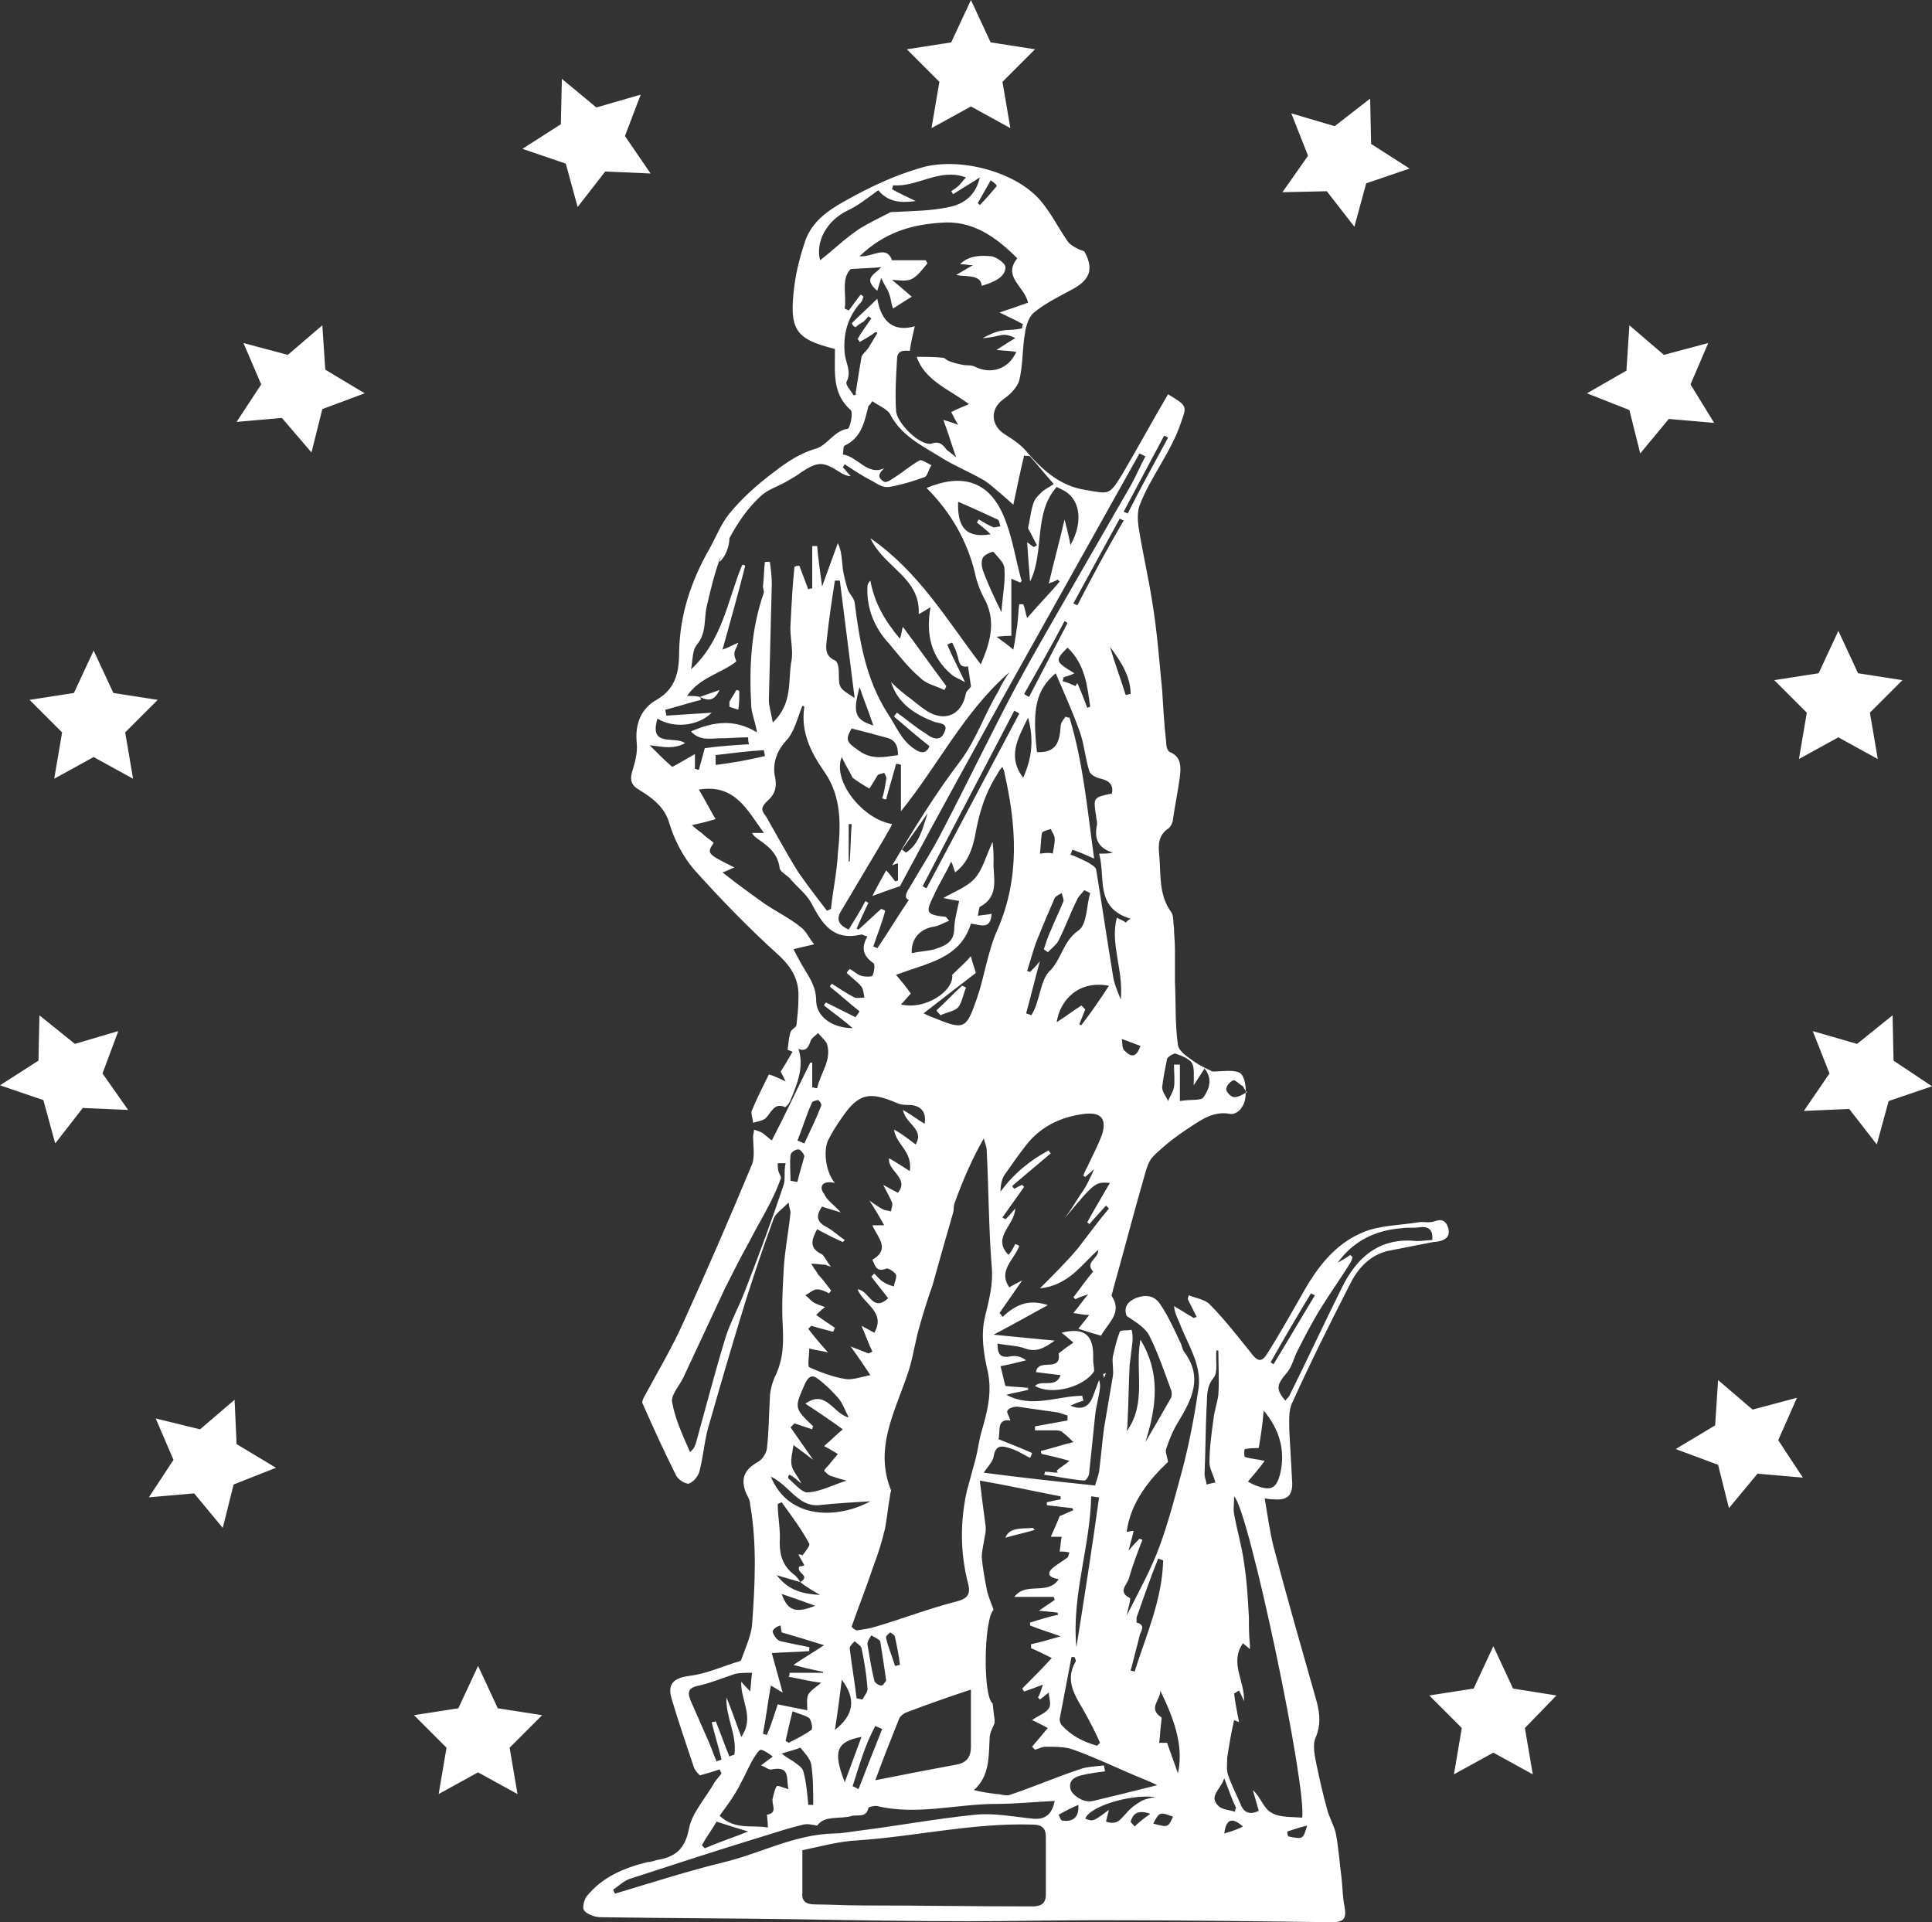 <?xml version="1.0" encoding="utf-8"?>
<!-- Generator: Adobe Illustrator 24.0.2, SVG Export Plug-In . SVG Version: 6.00 Build 0)  -->
<svg version="1.1" id="Layer_1" xmlns="http://www.w3.org/2000/svg" xmlns:xlink="http://www.w3.org/1999/xlink" x="0px" y="0px"
	 viewBox="0 0 196 195" style="enable-background:new 0 0 196 195;" xml:space="preserve">
<rect x="0" y="0" width="196" height="195" fill="#333333" stroke="none"/>
<style type="text/css">
	.st0{fill:#FFFFFF;}
</style>
<path class="st0" d="M50.5,173.3l-2-4.3l-2,4.3L42,174l3.3,3.3l-0.8,4.7l4-2.2l4,2.2l-0.8-4.7L55,174L50.5,173.3z M32.7,33l-3.5,3
	l-4.5-1.2l1.8,4.2L24,42.8l4.6-0.4l3,3.5l1.1-4.4l4.3-1.6l-4-2.4L32.7,33z M66,17.6l-2.6-3.8L65,9.6l-4.5,1.3L57,8l-0.1,4.6L53,15.1
	l4.4,1.5l1.2,4.4l2.8-3.6L66,17.6z M23.8,142l-3.5,3l-4.5-1.1l1.8,4.2l-2.5,3.8l4.6-0.4l2.9,3.5l1.1-4.4l4.3-1.7l-4-2.4L23.8,142z
	 M111.9,139.4c0,0.1,0.1,0.2,0.1,0.4c0.1-0.2,0.1-0.3,0.2-0.5L111.9,139.4z M12,104.6l-4.4,1.3L4,103l-0.1,4.6L0,110.1l4.4,1.5
	l1.2,4.4l2.8-3.6l4.6,0.2l-2.6-3.7L12,104.6z M182.5,77l4-2.2l4,2.2l-0.8-4.7L193,69l-4.5-0.7l-2-4.3l-2,4.3L180,69l3.3,3.3
	L182.5,77z M16,71l-4.5-0.7l-2-4.3l-2,4.3L3,71l3.3,3.3L5.5,79l4-2.2l4,2.2l-0.8-4.7L16,71z M134.6,19.4l2.8,3.6l1.2-4.4l4.4-1.5
	l-3.9-2.5L139,10l-3.6,2.8l-4.4-1.3l1.7,4.3l-2.6,3.7L134.6,19.4z M94.5,13l4-2.2l4,2.2l-0.8-4.7L105,5l-4.5-0.7l-2-4.3l-2,4.3L92,5
	l3.3,3.3L94.5,13z M192.1,107.6L192,103l-3.6,2.9l-4.5-1.3l1.7,4.3l-2.6,3.8l4.6-0.2l2.8,3.6l1.2-4.4l4.4-1.5L192.1,107.6z M75,70.1
	c-0.1-0.1-0.2-0.1-0.3-0.1c-0.2,0.4-0.5,0.8-0.7,1.2c0,0.2,0,0.3,0,0.5c0.3,0.1,0.6,0.2,0.9,0.3C75,71.4,75,70.8,75,70.1z M99.6,29
	c1.3-0.4,2.4-0.9,2.4-1.9c0-0.4-0.9-1-1.4-1.1c-1.1-0.1-2.3-0.1-3.2,0.8c0.5,0,0.8,0.1,1.3,0.1c-0.7,0.4-1.2,0.7-1.7,1
	C98,28.1,99.5,27.8,99.6,29z M93.4,68.8c0.6,0.6,1.6,0.8,2.4,1.2c0.1-0.1,0.1-0.2,0.2-0.4c-1.5-2-2.9-4-4.4-6
	c-0.1,0.2-0.1,0.6-0.3,1.2c-1.6-1.9-2.6-3.7-3-5.9c-0.2,0.2-0.3,0.4-0.3,0.6c-0.1,2.2,0.7,4.2,2.2,5.8
	C91.2,66.5,92.2,67.8,93.4,68.8z M73,70c-0.9,0.3-1.4,0.5-2,0.7C72,71.2,72.5,71,73,70z M95,102.5c0.1,0.2,0.3,0.3,0.4,0.5
	c0.6-0.3,1.4-0.4,1.8-0.8c0.4-0.5,0.5-1.3,0.8-2c-0.1-0.1-0.2-0.1-0.4-0.2C96.7,100.8,95.9,101.7,95,102.5z M146.9,124.5
	c-0.2-0.6-0.6-0.9-1.4-0.6c-0.5,0.2-1.1,0-1.6,0.1c-1.9,0.3-3.9,0.3-5.6,1c-2.9,1.2-4.7,3.6-6.2,6.3c-1.1,1.9-2.2,3.9-3.4,5.8
	c-0.7,1.2-1.1,1.1-1.9,0c-1.3-1.6-2.6-3.3-4.1-4.8c-0.5-0.5-1.4-0.6-2.1-0.9c0,0.1-0.1,0.2-0.1,0.4c0.3,0.6,0.6,1.2,0.9,1.8
	c-0.1,0-0.2,0.1-0.3,0.1c-0.7-0.4-1.3-0.8-2-1.2c0.1,0.8,0.4,1.3,0.6,1.8c0.8,2.1,2.2,4.1,1.9,6.5c-0.4,2.7-0.9,5.4-1.6,8.1
	c-0.7,2.6-1.4,5.3-2.3,7.8c-0.9,2.5-2.2,4.8-3.4,7.2c0.1-0.6,0.5-1.8,0.3-1.8c-1.2-0.6-0.3-1.3-0.1-1.9c0.4-1.4,0.9-2.7,1.4-4
	c-0.1,0-0.2-0.1-0.3-0.1c-0.3,0.3-0.6,0.6-1.1,1.2c0.2-0.9,0.4-1.4,0.5-2c-0.3,0-0.5,0.1-0.7,0.1c0.4-3,2.3-5.3,4.2-7.1
	c-0.1-0.6-0.3-1-0.2-1.3c0.3-0.9,0.7-1.9,1.2-2.7c1.4-2.3,2.6-4.6,0.6-7.2c-0.2-0.3-0.2-0.7-0.4-1c-0.6-1.3-1.2-2.6-2-3.8
	c-0.6-0.9-1.5-1-2.5-0.6c-0.9,0.4-1.2,1-0.9,1.8c0.9,0.6,1.9,1.2,2.3,2c0.9,1.8,1.5,3.6,2.2,5.5c0.1,0.2,0.1,0.6,0,0.8
	c-0.8,1.4-1.6,2.8-2.6,4.5c1.2-3.8,1.5-7.1-0.5-10.4c-0.6,3.1,0.7,6.4-1.4,9.3c0.1-0.5,0.1-0.9,0.1-1.2c0.1-1.8,0.1-3.6,0.2-5.5
	c0.1-0.8,0.2-1.6,0.3-2.5c0-0.4,0-0.7-0.1-1.1c-0.4,0.1-1.1,0-1.2,0.2c-0.3,0.8-0.5,1.6-0.7,2.5c-0.1,0.6,0.1,1.3,0,2
	c-0.3,1.8-0.6,3.5-0.9,5.3c-0.2,1.5-0.3,2.9-0.5,4.4c-0.1,0.5-0.3,1-0.4,1.4c-3.8-0.4-7.5-0.8-11.3-1.3c0.4-0.6,0.9-1.1,1-1.6
	c0.2-1.4,1-1.1,1.9-0.8c0.6,0.2,1.2,0.6,1.8,0.9c0.1-0.2,0.2-0.4,0.2-0.5c-1.1-0.5-2.2-0.9-3.4-1.4c0.2-0.9-0.2-2.1,1.2-1.9
	c-0.1-0.4-0.4-0.8-0.3-1c0.2-0.3,0.7-0.4,1-0.4c1.4,0.2,2.8,0.4,4.2,0.6c0.3,0.1,0.6,0.2,0.9,0.3c0,0.2,0,0.3,0,0.5
	c-1.1,0.2-2.2,0.4-3.3,0.6v0.4c0.7,0,1.3,0,1.9,0c0.3,0,0.7,0,0.9,0.2c0.5,0.4,0.9,0.8,1.1,1c-0.9,0.2-2.1,0.6-3.3,0.9
	c0,0.1,0,0.2,0.1,0.3c0.9,0.2,1.8,0.4,2.8,0.7c-0.6,0.5-1,0.7-1.3,1c0.1,0.1,0.1,0.2,0.1,0.2c-0.4,0-0.8-0.1-1.3-0.1
	c0,0.1,0,0.2-0.1,0.3c1.4,0.2,2.8,0.5,4.1,0.6c0.2,0,0.5-0.5,0.5-0.8c0.2-1.9,0.4-3.9,0.6-5.8c0.1-1,0.4-1.9,0.5-2.9
	c0-0.2,0-0.4-0.1-0.7c-0.2,0.5-0.4,1.1-0.6,1.6c-0.4,1.1-1.1,1.5-2.3,1c0.4-0.2,0.9-0.4,1.3-0.5c0-0.2-0.1-0.3-0.1-0.5
	c-2.5,0-5.1,1.3-7.7-0.1c0.7-0.2,1.4-0.3,2.2-0.5v-0.2c-0.8-0.1-1.5-0.1-2.3-0.2c-0.2-0.7-0.3-1.3-0.5-2c1-0.2,1.8-0.4,2.6-0.6
	c-0.5-0.4-1.1-0.5-1.6-0.4c-1.1,0.2-1.3-0.3-1.3-1.3c1,0.2,2,0.2,2.8,0.5c1.1,0.4,1.9,0,3-0.8c-2.2-0.2-4.1-0.4-6.2-0.6
	c1.9-1,3.5-1.9,5.5-3c-2.1-0.7-3.4,0.1-4.6,1.2c-0.1-0.2-0.2-0.3-0.3-0.4c0.7-1,1.4-2,2.3-3.3c-0.6,0.3-1,0.5-1.3,0.7
	c-1.2-1.7,0.5-2.8,1-4.2c-0.1-0.1-0.2-0.1-0.4-0.2c-0.2,0.4-0.4,0.8-0.7,1.1c-1.7-1.8,0.6-2.9,0.7-4.7c-0.5,0.6-0.7,0.8-1,1.1
	c-0.1-0.1-0.2-0.1-0.3-0.2c0.7-1,1.5-2.1,2.2-3.1c-0.1-0.1-0.1-0.1-0.2-0.2c-0.3,0.1-0.6,0.3-0.8,0.4c-0.1-0.1-0.2-0.2-0.2-0.3
	c1.3-1.1,2.6-2.2,3.9-3.3c-0.1-0.1-0.2-0.2-0.2-0.3c-1.9,1-3.6,2.4-4.9,4.2c0-0.6,0.1-1.2,0.4-1.7c0.7-1,1.4-2,2.1-2.9
	c1.5-2,3.6-3,6-3.3c1.7-0.2,2.3,0.5,1.8,2.1c-0.4,1.1-1,2.2-1.5,3.3c-0.2,0.3-0.3,0.6-0.4,0.9c0.1,0,0.2,0.1,0.2,0.1
	c0.3-0.3,0.6-0.5,0.9-0.8c-0.4,0.9-0.8,1.8-1.4,2.6c-0.5,0.8-1,1.6-1.6,2.4c3.1-3.7,3.1-3.7,4.6-3.6c-0.8,1.4-1.6,2.7-2.3,4
	c0.1,0.1,0.2,0.1,0.2,0.2c0.5-0.6,1.1-1.2,1.7-1.9c0.1,0.1,0.2,0.2,0.3,0.3c-1.1,1.3-2.1,2.7-3.2,4.1c-1.1,1.3-2.3,2.5-3.8,4
	c2.9-0.3,4.2-2.4,5.9-3.9c0.1,0.9-1.4,1.2-0.5,2.2c-0.7,0.8-1.3,1.7-2,2.6c0.1,0.1,0.1,0.1,0.2,0.2c0.4-0.2,0.7-0.3,1.3-0.5
	c-0.6,0.7-1,1.3-1.5,1.9c0.7,0.1,1,0.2,1.6,0.2c-0.4,0.5-0.7,0.9-1.1,1.4c0.9,0.3,1.6,0.5,2.3,0.7c0.7-1.3,2.2-2.3,1.1-4
	c-0.1-0.1,0.1-0.4,0.1-0.6c1.1-3.9,2.1-7.8,3.2-11.6c0.2-0.7,0.4-1.5,0.9-2c1.1-1.1,2.4-2.1,3.8-3c1.2-0.8,2.4-1.6,4-1.3
	c0.4,0.1,1-0.3,1.2-0.7c0.6-0.7,0.5-3.2-0.3-3.5c-0.7-0.3-1.7-0.1-2.7-0.1c-0.4-0.2-1.1-0.5-1.7-0.9c-0.7-0.5-1.7-1.1-1.8-1.8
	c-0.3-2.1-0.2-4.3-0.3-6.4c0-1.1,0-2.2,0-3.3c0-0.8-0.1-1.5-0.1-2.2c-0.1-0.5,0-1.2-0.3-1.6c-1.3-1.8-1-3.9-1.2-5.8
	c-0.1-1-0.1-2,1-2.7c0.2-0.2,0.4-0.6,0.4-0.9c0.2-1.4,0.5-2.8,0.7-4.3c0.1-0.9,0.2-2-1-2.5c-0.3-0.1-0.4-0.7-0.4-1.1
	c-0.2-1.8-0.3-3.5-0.4-5.2c-0.3-3-0.5-5.9-1-8.9c-0.4-2.6-1-5.1-1.4-7.7c-0.1-0.7-0.1-1.5,0.1-2.1c1.1-2.9,3.2-5.4,4.2-8.4
	c0.6-1.7,0.7-1.7-1.3-2.9c-1.6,2.7-3.1,5.5-4.7,8.2c-1.3,2.1-1.3,1.9-3.7,1.5c-2.5-0.4-4.2-1.9-5.8-3.7c-0.6-0.8-1.5-1.4-2.3-1.9
	c-1.5-0.9-1.6-2.6-0.2-3.6c0.7-0.5,1.4-1.2,1.6-1.9c0.4-1.6,0.3-3.3,0.6-4.9c0.1-0.7,0.4-1.6,0.9-2c1.1-0.9,2.5-1.6,3.8-2.3
	c1.9-1,2.3-2.1,1.3-3.9c-0.6-0.2-1.2-0.5-1.6-0.9c-1-1.4-1.7-2.9-2.8-4.2c-2.5-3-8.3-4.5-12.1-3.4c-2.8,0.8-5.3,2-7.8,3.4
	c-1.8,1-3.3,2.1-4,4c-0.5,1.5-0.9,3-1.1,4.5c-0.6,4.6,0.1,5.5,4.1,6.5V36c0,2-0.2,4,1.6,5.6c0.3,0.3-0.1,1.9-0.3,1.9
	c-1.4,0.2-2.1,1.7-3.2,2c-1.7,0.5-3,1.4-4.3,2.4c-1.6,1.2-3.2,2.6-4.5,4.2c-0.9,1.1-1.4,2.5-2.1,3.7c-1.8,3.2-2.9,6.5-3,10.2
	c0,1.9-0.2,3.8-2.3,5c-1.6,0.9-2.2,2.5-2,4.4c0.1,1-0.2,2-0.5,3c-0.2,0.8,0,1.3,0.7,1.7c1.3,0.8,2.6,1.7,3.1,3.4
	c0.5,1.7,1.4,3.4,2.5,4.7c2.7,3,5.6,6,8.6,8.7c1.4,1.3,2.1,2.6,2,4.4c0,0.9-0.1,1.8-0.2,2.7c0,0.2-0.5,0.4-0.6,0.7
	c-0.2,0.6-0.2,1.2-0.3,1.8c0,0,0.3,0.1,0.5,0.2c-0.4,0.7-0.8,1.4-1.2,2c0.1,0.2,0.2,0.4,0.5,1c-0.7-0.3-1-0.5-1.7-0.7
	c-0.6,1.2-1.2,2.4-1.7,3.6c-0.2,0.3,0.1,0.9,0.1,1.3c0.4-0.1,0.9-0.2,1.2-0.4c0.6-0.5,0.9-1.7,2-1.2c0.1,0.1,0.5-0.4,0.6-0.7
	c0.7-1.7,1.4-3.4,0.8-5.2c0.7,0.3,1-0.1,1.2-0.7c0.1-0.4,0.5-0.6,0.8-0.9c0.3,0.4,0.7,0.7,0.9,1.1c0.5,1.7-0.7,3-1,4.5
	c-0.2,0-0.4-0.1-0.5-0.1v-2.5c-0.1,0-0.1,0-0.2,0c-1.3,2.6-2.5,5.2-3.9,7.9c-0.4-0.3-0.7-0.6-1-0.8c-0.2-0.1-0.5-0.2-0.8-0.3
	c0,0.2-0.1,0.5-0.1,0.7c0,0.9,0.2,2-0.1,2.8c-2.2,5.3-4.5,10.6-6.9,15.9c-1.2,2.7-2.7,5.2-4.1,7.8c-0.1,0.2-0.2,0.5-0.1,0.6
	c1.1,2.5,2.2,4.9,3.4,7.3c0.2,0.4,1,0.9,1.3,0.8c0.5-0.2,1-0.8,1.1-1.4c0.4-1.6,0.5-3.3,1-4.8c1.2-4.2,2.4-8.3,3.7-12.5
	c0.9-2.8,1.8-5.5,2.8-8.2c0.2-0.5,0.8-0.9,1.5-1.6c0.1,0.7,0.2,0.8,0.2,1c-0.2,2-0.6,3.9-0.7,5.9c-0.1,1.8-0.2,3.6-0.1,5.4
	c0.1,1.9,0.1,3.6-0.8,5.4c-0.3,0.7-0.5,1.5-0.5,2.2c-0.1,1.7-0.1,3.4-0.3,5.1c-0.1,0.5-0.5,1.1-0.9,1.3c-1.4,0.8-1.8,1.7-1.2,3.2
	c0.2,0.4,0.4,0.7,0.4,1.1c0.7,4,0.5,8.1,0.2,12.2c-0.1,1.1-0.6,2.2-1,3.3c-0.1,0.2-0.1,0.4-0.2,0.4c-1.7,0.5-3.4,1.3-5.1,1.5
	c-1.5,0.2-2.3,0.7-1.9,2.2c0.7,2.4,1.5,4.7,2.3,7.1c0.1,0.3,0.4,0.6,0.6,0.8c0.8-0.2,1.4-0.4,2-0.6c0.1,0.1,0.1,0.3,0.2,0.4
	c-0.2,0.3-0.5,0.6-0.7,0.9c-0.9,1.6-2.3,3.1-2.6,4.7c-0.4,2.1-1.4,2.9-3.3,3.2c-0.3,0.1-0.6,0.2-0.9,0.2c-2.4,0.6-4.6,1.5-6.2,3.5
	c-0.2,0.3-0.4,0.9-0.3,1.3c0.1,0.3,0.7,0.6,1.1,0.7c0.3,0.1,0.7,0.1,1.1,0.1c6.4,0.1,12.8,0.1,19.3,0.2c5.8,0.1,11.7,0.2,17.5,0.2
	c4.4,0,8.9-0.1,13.3-0.1c7.8,0,15.7,0.1,23.6,0.2c1.3,0,1.5-0.4,1.3-1.6c-0.2-1-0.2-2-0.3-2.9c-0.2-1.5-0.3-3.1-0.6-4.6
	c-0.2-0.8-0.7-1.6-0.9-2.5c-0.4-1.4-0.7-2.8-1-4.2c-0.2-1-0.5-2.2-0.1-3c0.5-1.2,0.4-2.3,0.1-3.5c-1.5-5.3-3-10.5-4.4-15.8
	c-0.4-1.6-0.6-3.2-0.9-4.9c0.5,0.1,0.7,0.1,0.9,0.1c1.2,0.1,1.9-0.2,1.9-1.6c-0.1-1.8-0.2-3.6-0.3-5.4c0-0.9-0.1-2,0.3-2.8
	c1.9-4.2,3.9-8.2,6-12.3c0.8-1.5,2-2.7,3.7-3.1c1.5-0.3,3.1-0.6,4.6-0.9C147,125.9,147.1,125.2,146.9,124.5z M125.1,109.6
	c0.2-0.1,0.6,0.4,1,0.6c0.1,0.2,0.2,0.4,0.4,0.6c-0.4,0.2-0.8,0.5-1.3,0.5c-0.3,0-0.8-0.5-0.8-0.8
	C124.4,110.2,124.7,109.8,125.1,109.6z M118.4,107.4c0.1-0.2,0.7-0.6,0.9-0.5c0.6,0.2,1.3,0.5,1.6,0.9c0.3,0.5,0.2,1.3,0.2,2.3
	c0.4-0.6,0.7-1.1,1.1-1.7c0.9,1.1,0.4,2.2-0.1,2.9c-0.2,0.4-1.4,0.2-2.4,0.4V108h-0.6c0,0.8,0.1,1.6,0,2.3c-0.1,0.5-0.4,0.9-0.6,1.4
	c-0.2-0.5-0.6-0.9-0.6-1.4C118,109.4,118.2,108.4,118.4,107.4z M79.5,120.2c-1.2,3.6-2.5,7.1-3.9,10.7c-0.6,1.6-1.5,3.2-2,4.8
	c-1.1,3.6-2,7.1-3,10.7c-0.1,0.3-0.2,0.6-0.6,0.9c-0.7-1.6-1.5-3.3-1.8-5c-0.2-0.7,0.7-1.7,1.1-2.5c1.4-3,2.8-6,4.2-9
	c0.8-1.6,1.6-3.2,2.5-4.8c0.7-1.4,1.5-2.7,2.2-4.1c0.4-0.8,0.7-1.5,1-2.3c0.1-0.2-0.1-0.4-0.2-0.7c-0.1-0.3-0.1-0.6-0.1-0.9h0.8
	C79.5,118.9,79.7,119.6,79.5,120.2z M115.3,164.6c0,0,0-0.3,0-0.5c0.7-2,1.4-4,2.2-6c0.2,0.1,0.3,0.1,0.5,0.2
	c-0.1,4-1.7,7.5-2.9,11.3c-0.1-0.1-0.3-0.1-0.4-0.1c0.3-1.2,0.6-2.3,0.9-3.5C115.6,165.6,116.4,164.9,115.3,164.6z M110.7,151.8
	c0.2,0,0.5,0.1,0.8,0.1c-0.7,5.1-1.5,10.2-2.3,15.2C108.7,161.9,110.6,156.9,110.7,151.8z M109.1,168.6c-1.2,2.1,0.2,3.7,1.1,5.4
	c0.5,0.9,1,1.9,1.4,2.8c-0.1,0.1-0.2,0.2-0.3,0.3c-1.4-0.4-2.6-1-3.6-2.1c-0.1-0.1-0.2-0.4-0.2-0.6c0.4-2.1,0.8-4.2,1.2-6.3
	c0.1,0,0.2,0,0.3,0C109.1,168.3,109.2,168.5,109.1,168.6z M100.2,139.1c0.5,2.3-0.1,4.3-0.7,6.4c-0.2,0.8-0.3,1.6-0.5,2.4
	c-0.3,1.1-0.6,2.2-0.9,3.3c-0.7,3.1-0.7,6.3,0.1,9.4c0.3,1.1,0,1.6-1.3,1.9c-2.7,0.7-5.3,1.7-8,2.5c-0.6,0.2-1.3,0.3-2,0.4
	c-0.2-0.1-0.4-0.2-0.5-0.4c0.7-2,1.5-4,2.2-6.1c0.5-1.3,0.9-2.6,1.2-3.9c0.2-1.1,0.3-2.2,0.5-3.3c0-0.2,0.1-0.4,0.1-0.5
	c-1.7-4.2,0.3-7.8,1.6-11.6c0.6-1.6,0.8-3.4,1.3-5.1c0.4-1.4,0.8-2.7,1.3-4.1c0.7-2.5,1.4-5,2.1-7.4c0.1-0.3,0-0.7,0.2-1.1
	c0.8-2.2,1.7-4.3,2.9-6.4c0.1,0.4,0.3,0.8,0.3,1.2c0.2,3.9,0.2,7.8,0.5,11.7c0.2,1.9-0.3,3.6-0.7,5.3
	C99.5,135.5,99.8,137.4,100.2,139.1z M89.9,170.5c-0.1,0.1-0.3,0.5-0.5,0.5c-0.2,0-0.7-0.3-0.7-0.5c-0.3-1.2-0.5-2.5-0.7-3.7
	c0-0.3,0.2-0.6,0.4-0.9c0.3,0.2,0.8,0.4,0.9,0.6C89.5,167.8,89.7,169,89.9,170.5z M89.9,166.2c-0.1-0.2,0.2-0.4,0.4-0.6
	c0.2,0.1,0.5,0.3,0.5,0.5c0.2,0.9,0.4,1.9,0.5,2.8c-0.2,0-0.3,0.1-0.5,0.1C90.5,168,90.1,167.1,89.9,166.2z M88,171.2
	c0.1,0.4-0.3,0.8-0.5,1.2c-0.2,0-0.4-0.1-0.6-0.1c-0.2-1.7-0.5-3.4-0.7-5.1c0-0.2,0.3-0.5,0.5-0.7c0.2,0.2,0.6,0.4,0.7,0.7
	C87.7,168.6,87.9,169.9,88,171.2z M84.7,175.5c0.3-1.9,0.5-3.5,0.7-5.1C86.9,172.4,86.6,174,84.7,175.5z M87.4,176.2
	c-0.6,1.6-1.1,3-1.7,4.6C84.5,177.7,84.8,176.7,87.4,176.2z M88.8,175.1c0.2,0.1,0.5,0.2,0.7,0.3c-0.8,2-1.6,4-2.4,6.1
	c-0.2-0.1-0.4-0.2-0.6-0.3C87.2,179,87.8,176.9,88.8,175.1z M91.2,174.4c0.1-0.3,0.5-0.6,0.8-0.7c2.1-0.8,4.1-1.5,6.5-2.3v5.8
	c0,1-0.4,1.6-1.4,1.8c-2.7,0.5-5.3,1-8.3,1.6C89.6,178.4,90.4,176.4,91.2,174.4z M101.2,94.3c-1,2.2-1.3,4.7-2.1,7
	c-1.1,3.2-1.3,3.2-4.5,1.9c-0.3-0.1-0.5-0.2-0.9-0.4c1.8-1.4,3.6-2.8,5.3-4.1c-0.2-0.7-0.4-1.2-0.5-1.7c-0.5,0.6-1.1,1.1-1.9,1.9
	c0.2,1.6-2.7,3.6-5.2,3c0.4-0.4,0.7-0.8,1-1.1c-0.4-0.6-0.9-1.2-1.5-1.9c3.1-1.2,6.5-1.6,7.6-5.2c0.9,0.1,2,0.7,2.1-1
	c-0.4,0.1-0.8,0.1-1.4,0.2c0.1-0.4,0.1-0.8,0.2-0.9c2.1-1.1,1.3-3.1,1.4-4.7c0-0.5,0-1-0.1-1.9c-0.7,1.5-1,2.8-1.8,3.7
	c-0.8,0.9-2,1.3-3.2,2c0.5,0.1,1,0.2,1.6,0.3c-0.2,1-0.5,2-0.5,3c-0.1,1.3-1.1,1.6-2,1.9c-0.7,0.2-1.5,0.2-2.3,0.4
	c-0.1-1.4,0.8-2.5,2.3-2.7c0.5-0.1,1-0.4,1.5-0.6c-0.3-0.3-0.3-0.4-0.4-0.4c-2.2-0.2-1.9-0.6-1.1-2.3c0.5-1.1,1.1-2,1.7-3.3
	c0.2,0.4,0.2,0.6,0.4,1.1c1.2-0.9,1.7-2.2,2-3.6c0.4-2.3,1-4.4,2.3-6.4c0.1-0.2,0.2-0.4,0.5-0.7c0.1,0.3,0.2,0.4,0.2,0.6
	C103.1,83.7,103.5,89,101.2,94.3z M93.6,89.9c3.1-5.9,6.2-11.9,9.3-17.8c0.2,0.1,0.4,0.2,0.5,0.3L94,90.1
	C93.9,90.1,93.8,90,93.6,89.9z M104.3,72.8c0.6,2.2,0.4,4.1-0.5,6.1C102.2,76.8,103.2,75,104.3,72.8z M109.3,61.4
	c-0.2-0.1-0.3-0.1-0.4-0.2c1.6-2.9,3.1-5.7,4.7-8.6c0.1,0.1,0.2,0.1,0.4,0.2C112.3,55.7,110.8,58.5,109.3,61.4z M114.7,70.4
	c-0.2,0-0.3,0.1-0.5,0.1c-0.5-1.6-1.1-3.2-1.6-4.9C113.7,67.1,114.7,68.6,114.7,70.4z M110.6,71.7c-0.1,0-0.2,0.1-0.3,0.1
	c-0.3-0.8-0.6-1.6-1-2.5c-0.1,0.1-0.1,0.2-0.2,0.3c-0.4-0.2-0.9-0.4-1.3-0.5c0-0.1,0.1-0.2,0.1-0.4c0.4-0.1,0.7-0.2,1.1-0.4
	c-2-1.2-2-1.3-0.7-2.6C110.1,67.4,110.3,69.6,110.6,71.7z M104.4,70.7c-0.2-0.1-0.4-0.2-0.5-0.3c1.4-2.5,2.8-4.9,4.1-7.4
	c0.1,0.1,0.2,0.1,0.3,0.2C107,65.7,105.7,68.2,104.4,70.7z M104.9,102.5c-0.1,0.2-0.2,0.4-0.3,0.5c-0.1-0.1-0.3-0.1-0.5-0.2
	c0.5-1.8,0.9-3.5,1.4-5.3c-0.3,0.4-0.6,0.7-1,1.1c-0.1,0-0.2-0.1-0.3-0.1c0.4-1.2,0.7-2.5,1.2-3.6c0.5-1.3,1.1-2.6,1.6-3.8
	c0.1-0.2,0.4-0.3,0.7-0.5c0.1,0.3,0.2,0.6,0.2,0.8c-0.4,1-0.9,2-1.3,3c-0.3,0.6-0.5,1.3-0.7,1.9c0.1,0.1,0.3,0.2,0.4,0.3
	c0.4-0.4,0.9-0.8,1.1-1.2c0.7-1.4,1.2-2.8,1.9-4.2c0.2-0.4,0.5-0.6,0.7-0.9c0.2,0.1,0.4,0.2,0.6,0.3c-0.4,1.3-0.3,3.2-1.2,3.8
	c-1.6,1.1-1.7,3-3,4.2C105.6,99.5,105.5,101.2,104.9,102.5z M105.5,86.6c0.1-0.8,0.1-1.5,0.2-2.1c0.1-0.2,0.6-0.3,0.9-0.4
	c0.1,0.3,0.4,0.6,0.4,1c0,0.5-0.1,0.9-0.2,1.5C106.6,86.5,106.2,86.5,105.5,86.6z M109.7,104c-0.1,0-0.2-0.1-0.2-0.1
	c0.2-0.5,0.4-1,0.6-1.5c-0.1-0.1-0.2-0.2-0.4-0.4c-0.9,0.6-1.7,1.2-2.5,1.7c0.3-2.1,2.1-4.3,5.3-3.7
	C111.6,101.4,110.7,102.7,109.7,104z M113.7,101.4c-0.4-1-0.7-1.7-0.8-2.5c-0.6-3.6-1.1-7.1-1.7-10.7c-0.1-0.3-0.5-0.5-0.8-0.7
	c-0.6-0.3-1.2-0.6-1.8-0.8c0.1-0.2,0.1-0.3,0.2-0.5c0.6,0.2,1.3,0.5,2.2,0.9c-0.7-5-1.1-9.7-2.5-14.3c-0.1,0-0.2,0-0.4-0.1
	c-0.2,0.3-0.5,0.6-0.5,1c-0.1,1.5-0.4,2.7-2.4,2.6c-0.5-4.4-0.1-6.3,1.9-8c0.9,2.1,1.8,4.1,2.5,6.1c0.4,1.2,0.5,2.5,0.9,3.8
	c0.1,0.4,0.7,0.7,1.2,0.8c0.8,0.2,1.3,0.6,1.1,1.5c-1.9,0.4-1.9,0.4-1.6,2.3c0,0.2,0.1,0.5,0.1,0.8c-0.3,1.4,0,2.4,1.6,2.9
	c-0.4,0.1-0.9,0.1-1.4,0.1c0.7,2.4-0.5,5.5,3.2,6.6c-0.2,0.1-0.3,0.2-0.5,0.4c-0.2-0.2-0.5-0.3-0.9-0.5
	C112.6,95.8,114,98.4,113.7,101.4z M114.1,106.6c-0.3-0.2-0.2-0.8-0.3-1.2c0.6,0.2,1.3,0.5,1.9,0.7
	C115.2,107.6,114.5,107,114.1,106.6z M118.5,44.4c-1.4,2.6-2.8,5.1-4.1,7.7c-0.1-0.1-0.3-0.1-0.4-0.2c1.4-2.6,2.7-5.1,4.1-7.7
	C118.2,44.2,118.3,44.3,118.5,44.4z M115.6,46c0.2,0.1,0.4,0.2,0.6,0.3c-0.5,0.9-0.9,1.9-1.4,2.8c-1.9,3.3-3.8,6.6-5.7,9.9
	c-2,3.5-4,6.9-5.9,10.4c-2.6,4.9-5,9.9-7.5,14.7c-1,2-2.3,4-3.4,5.9c-0.4,0.6-0.6,1.1-0.1,1.3c-1.1,1.6-2.1,3.3-3.2,4.9
	c-0.1-0.1-0.3-0.1-0.4-0.2c0.4-1.2,0.9-2.4,1.2-3.6c-0.1-0.1-0.2-0.1-0.4-0.2c-0.8,0.7-1.5,1.4-2.3,2.1c-0.1,0-0.1-0.1-0.2-0.1
	c0.4-0.9,0.8-1.8,1.2-2.6c-0.1-0.1-0.2-0.1-0.3-0.2c-0.5,1-1.1,1.9-1.7,2.9c-1.1-0.5-1.3-1.1-0.7-2c1.5-2.5,2.9-4.9,4.4-7.4
	c0.2-0.4,0.5-0.8,0.7-1.3c-3-0.5-6.1-4.4-5.1-6.8c0.3,0.7,0.7,1.3,1.1,2.1c0.4,0.3,1,0.7,1.7,1.1c0.2-0.3,0.5-0.8,0.8-1.3
	c0.1-0.2,0.5-0.2,0.7-0.3c0.1,0.2,0.3,0.5,0.2,0.7c-0.1,0.6-0.2,1.3-0.4,1.9c0.1,0,0.2,0.1,0.4,0.1c0.3-1.2,0.7-2.4,1-3.6
	c0.2,0,0.3,0,0.5,0.1v4.7c3.8-4.7,6.4-10.1,11-14.1c-0.4,0.6-0.8,1.2-1.1,1.9c-1.4,2.3-2.2,4.8-3.8,7c-2.6,3.4-4.8,7-7,10.7
	c0.2-0.1,0.4-0.2,0.6-0.2v1.7c-0.1,0.1-0.2,0.1-0.3,0.1c-0.3-0.4-0.5-0.7-0.9-1.1c-0.5,0.9-1,1.8-1.4,2.6c0.8-0.3,1.6-0.6,2.8-1
	C99.1,75.3,107.4,60.7,115.6,46z M77.8,81.3c0.7-0.6,1.1-1.3,0.8-2.6c-0.2-1.1,0.1-2.4,1.1-3.5c0.9-0.9,1.2-2.4,1.7-3.6
	c0.1,0,0.2,0.1,0.2,0.1c-0.4,2.6,0.7,4.7,2.1,6.7c1.7,2.5,1.6,5.4,1.3,8.2c-0.1,1.9-0.5,3.7-0.7,5.6c-0.1,0.1-0.3,0.1-0.4,0.2
	c-1-1.3-2-2.6-2.9-3.9c-1.2-1.9-2.2-3.8-3.3-5.7C77.2,82.2,77.2,81.9,77.8,81.3z M72.6,77.6v-1c1.7-0.2,3.2-0.4,4.9-0.5
	c0,0.2,0.1,0.4,0.1,0.6C75.9,77.1,74.3,77.4,72.6,77.6z M89.8,74.8c1,0.2,1.3,0.8,1.3,1.8c-1.4,0.2-2.6,0.5-3.9-0.4
	s-1.5-1.1-0.8-2.3C87.6,74.2,88.7,74.5,89.8,74.8z M87.2,69.7c0.4,1.2,0.9,2.4,1.4,3.9C86.7,73,86.5,72.3,87.2,69.7z M85.1,68.2
	c0-0.4-0.1-1.1-0.4-1.2c-1.1-0.5-0.9-1.4-0.8-2.3c0.2-1.9,0.5-3.9,0.8-5.8c0.2,0,0.3,0,0.5,0c0.5,4,1,7.9,1.5,11.9
	C85.1,69.8,85.1,69.8,85.1,68.2z M86.1,87.4v-3.8c0.1,0,0.2,0,0.3,0c-0.1,1.3-0.1,2.5-0.2,3.8C86.2,87.4,86.2,87.4,86.1,87.4z
	 M100.5,54.2c-2.4,0.4-3.4-0.6-3.3-3.3c1.4,0.6,2.7,1.2,4,1.8c0.2,0.1,0.2,0.5,0.3,0.7c-0.2,0-0.5,0.1-0.7,0.1
	c-0.5-0.2-1-0.5-1.5-0.8c-0.1,0.1-0.1,0.2-0.2,0.3C99.6,53.4,100.1,53.8,100.5,54.2z M99.7,56.6c0.1-0.3,1-0.7,1.1-0.6
	c0.4,0.5,1.1,1.1,1.1,1.7c0.1,1.4-0.2,2.8-0.3,4.4c-0.7-1.4-1.3-2.7-1.8-4C99.6,57.6,99.5,57,99.7,56.6z M94.1,82.5
	c-0.5,1.5-0.8,3.1-2.2,4c-0.1-0.1-0.2-0.2-0.4-0.3C92.4,84.9,93.3,83.7,94.1,82.5z M101.1,18.9c-0.5,0.6-1.1,1.3-1.7,1.9
	c-0.1-0.1-0.2-0.2-0.2-0.2c0.4-0.7,0.8-1.4,1.3-2.3C100.7,18.4,101.2,18.8,101.1,18.9z M83.2,26.4c-0.5-1.9,0.7-4,2.7-5
	c1.1-0.5,2.1-1.3,3.2-2.1c1,1.2,2.2,1.3,3.8,1.1c-1-0.5-1.7-0.8-2.4-1.2c0-0.1,0.1-0.3,0.1-0.4C93.1,19,95.3,17,98,18
	c-0.3,0.3-0.5,0.6-0.7,0.8c-0.2,0.2-0.5,0.4-0.8,0.6c0.1,0.1,0.1,0.2,0.2,0.3c0.9-0.6,1.8-1.1,2.7-1.7c-0.4,1.8-1.6,2.7-3.1,3
	c-1.8,0.4-3.7,0.4-5.5,0.5c-0.2,0-0.5,0-0.6,0.1c-1,0.5-2,1-3,1.6C85.7,24.2,84.5,25.4,83.2,26.4z M86.6,40.1
	c-0.3-0.5-0.9-1.1-0.7-1.4c0.5-1-0.1-1.9-0.2-2.8c-0.2-2,0.3-3.8,1.7-5.3c0.1-0.1,0.1-0.3,0.2-0.5c-0.1-0.1-0.2-0.2-0.3-0.2
	c-0.4,0.5-0.8,1.1-1.2,1.6c-0.1-0.1-0.3-0.1-0.4-0.2c0.2-1.4-0.4-3,0.6-4c1.3-0.1,2.2-0.1,3.1-0.2c-0.7,0.8-1.9,1.1-0.4,2.4
	c0.1-0.3,0.2-0.7,0.4-1.3c0.4,0.9,0.7,1.2,0.8,1.6c0.2,0.5,0.2,1,0.4,1.5c0.6-0.4,1.1-0.7,1.9-1.2c-0.8-0.7-1.4-1.2-2-1.7
	c0.6,0,1.4,0.2,2-0.1c0.6-0.3,1.1-1,1.6-1.6c-0.1-0.1-0.1-0.2-0.2-0.3h-3.4c-0.6-1.6-1.9-0.3-3.3-0.4c2.5-2.4,5.2-3.2,8.2-3.4
	c3.2-0.3,5.6,1.4,7.8,3.6c-1.5,1.9,0.7,2.8,1.1,4.5c-0.8,0.3-1.7,0.6-2.9,1c1,0.5,1.7,0.8,2.4,1.2c-0.1,0.1-0.1,0.2-0.1,0.4
	c-1.6,0.4-1.8-0.2-4,1c1.9-0.1,1.9-0.7,3.3,0c-0.5,0.3-1,0.6-1.9,1.2c1,0.1,1.5,0.1,2,0.2c-0.8,1.8-2.6,2.3-4.2,1.5
	c-0.4-0.2-0.9-0.1-1.3-0.2c-0.5-0.1-0.9-0.2-1.4-0.4c-0.2-0.1-0.4-0.3-0.5-0.3c-0.8-0.1-1.7-0.1-2.7-0.1c0.8,2.4,3.3,3.3,5.3,4.8
	c-0.7,0.3-1.2,0.5-1.8,0.8c0.2,0.4,0.4,0.8,0.7,1.3c-0.5-0.2-0.8-0.3-1.5-0.5c0.5,1.3,0.8,2.4,1.3,3.8c-0.5-0.4-0.7-0.6-0.9-0.7
	c-0.4-0.5-0.7-1-1.6-0.7c-1.1,0.3-3.6-2.1-3.6-3.4c-0.1-1.7,0-3.4,0.1-5.1c0-0.8,0.4-1,1.3-0.9c0.1-0.8,0.3-1.6,0.5-2.5
	c-2.1,0.6-3.4-0.4-3.8-2.8c-0.9,0.9-1.8,1.7-2.6,2.5c0.1,0.2,0.2,0.3,0.4,0.4c0.2-0.2,0.5-0.4,0.7-0.5s0.4-0.4,0.6-0.6
	c0.1,0.1,0.2,0.1,0.3,0.2c-0.5,0.7-1,1.4-1.4,2.1c0.1,0.1,0.2,0.2,0.2,0.3c0.5-0.3,1.1-0.6,1.6-1c0.1,0,0.2,0,0.2,0.1
	c-0.3,0.5-0.6,1-0.9,1.5c-0.2,0.3-0.6,0.6-0.7,0.9c-0.2,1.2-0.4,2.4-0.6,3.7C86.9,40,86.8,40.1,86.6,40.1z M68.2,77.8
	c-0.7-0.6-1.3-1.2-2.3-2.2c0.8,0.1,1.4,0.2,1.9,0.2c0.6,0,1.1-0.1,1.7-0.4c-1-0.8-3.7,0.5-2.8-2.5c1.6,1,4.1,0.8,5.5-0.6
	c-1.6,0.1-3.1,0.2-4.6,0.3c0-0.2-0.1-0.4-0.1-0.6c1.2-0.3,2.4-0.7,3.6-1c0-0.1,0-0.2-0.1-0.3c-0.4-0.1-0.7-0.1-1.3-0.1
	c1.3-1.9,3.5-2.3,5-3.5c-0.1-0.3-0.2-0.5-0.2-0.8c0-0.3,0.2-0.5,0.4-1.1c-0.7,0.3-1,0.5-1.6,0.7c0.8-2.9,1.6-5.7,2.3-8.5
	c-0.1-0.1-0.2-0.1-0.3-0.1c-1.5,3.6-2,7.7-5.2,10.6c0.2-0.9,0.1-1.9,0.6-2.5c1-1.2,0.7-2.6,1-3.9c0.4-1.7,0.8-3.4,1.4-5
	c0,0.2-0.1,0.3-0.1,0.5c0.6-0.5,1-1.6,1-2.4c0.8-1.5,1.8-3,3.1-4.2c0.7-0.7,1.7-1,2.6-1.5c0.5-0.3,1.1-0.6,1.6-1
	c1.7-1.1,2.2-1.1,3.9,0c0.3,0.2,0.7,0.4,1.1,0.4c-0.3-0.3-0.5-0.6-0.8-0.9c0.1-0.1,0.1-0.2,0.2-0.3c0.9,0.6,1.8,1.2,2.8,1.7
	c0.5,0.3,1.1,0.7,1.7,0.6c1.2-0.2,2.5-0.6,3.6-1c0.3-0.1,0.4-0.8,0.7-1.2c-0.4-0.2-1-0.6-1.2-0.5c-0.9,0.5-1.7,1.2-2.5,1.7
	c-0.3,0.2-0.7,0.5-1,0.5c-0.2,0-0.6-0.4-0.6-0.6c0-0.3,0.3-0.6,0.5-0.8c-1.7,0.8-2.7-1.2-4.2-1.4c0.1-0.3,0-0.8,0.2-0.9
	c1.7-0.8,2-2.4,2.4-4c0.1-0.1,0.2-0.2,0.4-0.5c0.7,0.5,1.6,0.8,1.9,1.5c1.1,2,3.1,3,4.9,4.1c1.4,0.9,2.9,1.5,4.3,2.3
	c0.6,0.3,1.1,0.8,1.6,1.2c0.5,0.4,0.9,0.8,1.6,1.4c0.4-1.8,0.7-3.4,1.1-5c0.2,0.1,0.5,0,0.6,0.1c0.8,0.9,1.6,1.9,2.4,2.8
	c-0.4,0.3-0.9,0.5-1.3,0.9c-0.8,0.8-0.8,0.8-1.3,3.6c0.4,0.7,0.6,1.2,0.9,1.7c-0.1,0.1-0.2,0.1-0.3,0.2c-0.2-0.1-0.3-0.2-0.7-0.5
	c0.1,1.5,0.2,2.7,0.3,4c1.5-3,0.3-6.9,2.7-9.6c0.2,0.1,0.4,0.2,0.6,0.3c1.7,0.8,2.2,3.1,0.8,5.6c-0.2-1.1-0.4-1.8-0.6-2.6
	c-0.5,2.2-1.1,4.3-1.6,6.5c0.2-0.1,0.6-0.2,0.9-0.4c0.1,0.1,0.1,0.1,0.2,0.2c-1,1.2-2.1,2.3-3.3,3.7c-0.2-0.6-0.2-1-0.4-1.4
	c-0.1,0-0.2,0-0.4,0c-0.1,0.7-0.1,1.4-0.2,2.1c-0.1,0.7-0.2,1.5-0.4,2.5c-0.6-0.5-1-0.8-1.7-1.3c0.8-0.1,1.1-0.1,1.5-0.1v-5.8
	c0.4,0.2,0.7,0.3,0.9,0.4c0.1-0.1,0.2-0.2,0.1-0.3c-0.6-2.2-0.9-4.4-1.8-6.5c-1.5-3.5-4.2-4.3-7.8-2.8c2.4,2.4,4.1,5.3,4.9,8.6
	c0.2,1,0.6,2,1.1,2.9c1,2.1,0.5,4.1-0.5,6.4C96,62.8,93.2,58,88.3,54.6c1.4,3,5.1,4,4.9,7.7c0.4-0.2,0.7-0.4,1.2-0.7
	c-0.5,2.8,0.1,5.1,2.1,6.8c0.3,0.3,0.7,0.4,1.4,0.8c-0.7-1.5-1.3-2.6-1.8-3.8c0.2-0.1,0.4-0.2,0.5-0.2c0.2,0.4,0.4,0.8,0.5,1.2
	c0.2,0.5,0.1,1.4,1.1,1.2c0.1,0.6,0.2,1.3,0.3,2c0,0.2-0.4,0.4-0.5,0.7c-0.4,2.3-2.3,3.1-4.3,1.6c-0.6-0.4-1.1-0.9-1.7-1.3
	c-0.5-0.4-1-0.8-1.6-1.4c0.6,1.9,2,3.1,4.3,4c0.5,0.2,1.6,0.1,1.1,1.1c-0.4,1-1.3,0.6-1.9,0.1c-1-0.6-1.9-1.4-2.9-2.1
	c-0.1,0.1-0.2,0.2-0.3,0.4c1.2,1,2.3,2,3.6,3c-0.3,0.7-0.8,0.8-1.5,0.3c-1.4-0.9-1.9-2.4-2.8-3.7c-2.2-3.5-2.8-7.3-3.3-11.2
	c-0.1-0.5-0.5-0.8-0.7-1.3c-0.2-0.7-0.4-1.4-0.5-2.1c-0.1-0.9-0.1-1.8-0.5-2.6c-0.5,1.4-1,2.7-1.6,4.4c-0.2-1.6-0.4-2.8-0.5-4.1
	c-0.2,0-0.3,0-0.5,0v4.3c-0.1,0-0.3,0-0.4,0.1c-0.3-0.8-0.6-1.6-0.9-2.4c-0.2,0-0.3,0-0.5,0.1c-0.2,1.9-0.3,3.9-0.4,5.8
	c-0.1,1.2,0.3,2.6,0.1,3.7c-0.4,2,0.2,4.3-1.9,6.3C78.2,72.2,78,71.6,78,71c0.1-3.9,0.2-7.9,0.3-11.8c0-0.7-0.1-1.5-0.2-2.2
	c-0.2,0-0.4,0-0.5,0c-0.1,0.8-0.1,1.7-0.2,2.5c0,0.2,0.1,0.4,0.1,0.6c-1.3,3.7-1.5,7.5-1.3,11.3c0,0.9,0.4,1.7,0.6,2.9
	c-2.3-1.4-4.4-1.1-6.7-0.1c0.9,1,2,0.7,2.9,0.7c1,0,1.9-0.1,2.9-0.1c0,0.2,0,0.5,0.1,0.7c-1.6,0.1-3.1,0.2-4.5,0.4
	c-0.2,0.7-0.4,1.5-0.6,2.2c-0.1,0-0.3-0.1-0.4-0.1v-1.5C69.6,77,68.8,77.5,68.2,77.8z M82.8,101.5c0-1.5-0.8-2.5-1.5-3.7
	c-0.2-0.4-0.5-0.9-0.8-1.5c0.7-0.2,1.3-0.3,2.1-0.5c-0.5-0.6-0.8-1.3-1.3-1.7c-1.1-0.9-2.5-1.6-3.7-2.4c-1.4-1-2.8-2-4.3-3.2
	c0.6-0.2,0.9-0.4,1.2-0.5c-2.8-1.4-2.8-1.4-2.1-2.5c-0.3-0.3-0.7-0.5-1-0.8c-0.3-0.3-0.7-0.5-1.2-1c1-0.2,1.7-0.4,2.4-0.6
	c-0.6-1-1.1-2-1.7-3c3.7-0.6,4.9,2.1,6.6,4.4h-1.2c0.1,0.2,0.2,0.3,0.3,0.4c1.1,0.8,2.3,1.5,2.5,3.2c0.1,0.4,0.8,0.7,1.1,1.1
	c0.7,0.8,1.6,1.5,2.1,2.4c1.1,2.1,2.2,3.9,5.1,3.2c0.1,0,0.2,0.1,0.6,0.2c-0.7,1.2-0.4,2,0.6,2.7c0.2,0.1,0.1,0.9-0.1,1.3
	c-0.1,0.1-0.8,0.1-1.1,0c-0.4-0.1-0.8-0.5-1.2-0.7c-0.1,0.1-0.2,0.2-0.3,0.4c0.5,0.5,1.1,0.9,1.5,1.4c0.2,0.3,0.2,0.7,0.3,1.1
	c-0.3,0-0.7,0.1-1,0c-0.8-0.4-1.5-0.9-2.3-1.4c-0.1,0.1-0.2,0.2-0.2,0.3c1,0.8,2,1.7,3,2.5c-0.1,0.2-0.3,0.4-0.4,0.6
	c-1-0.5-2-1-3-1.5c-0.1,0.1-0.2,0.2-0.2,0.3c1,0.8,2,1.5,2.9,2.3C84.4,104.3,82.8,103.1,82.8,101.5z M84.7,120
	c-0.9-1-1.2-3.2-0.7-4.3c0.4-0.8,0.9-1.6,1.4-2.3c1.7-2.5,2.8-2.7,5.6-1.5c0.4,0.2,1,0.2,1.4,0.2c1.1,0.1,1.6,0.8,1.4,1.9
	c-0.7-0.4-1.3-0.9-2.2-1.4c0.3,1.5,2.2,1.9,1.3,3.5c-0.7-0.5-1.4-1.1-2.2-1.5c0.2,1.5,1.9,2.2,1.6,4.2c-0.8-0.5-1.4-0.9-2.1-1.3
	c-0.2,1.3,2.1,2,0.9,3.5c-0.4-0.2-0.8-0.4-1.5-0.8c0.4,0.8,0.7,1.3,0.9,1.8c0.1,0.3-0.1,0.6-0.1,0.9c-0.3-0.1-0.6-0.1-0.8-0.2
	c-0.4-0.2-0.8-0.5-1.4-0.9c0.6,0.9,1,1.6,1.5,2.5h-1.2c0.5,1.2,1.9,2.4,0,3.5c0.3,0.6,0.4,1.3,1.4,0.9c0.2-0.1,0.8,0.3,1,0.6
	c0.1,0.4-0.2,0.8-0.2,1.2c-0.4-0.1-0.7-0.2-1-0.4c-0.4-0.2-0.7-0.6-1-0.9c-0.1,0.1-0.2,0.2-0.3,0.3c0.5,0.7,1.1,1.4,1.7,2.2
	c-1.6,1.5-1.9-0.8-3.1-0.9c0.6,1.5,2.9,2.3,1.7,4.4c-0.4-0.2-0.9-0.5-1.3-0.7c0.4,0.9,0.7,1.8,1.1,2.6c-0.1,0.1-0.2,0.1-0.4,0.2
	c-0.5-0.2-1-0.4-1.8-0.7c0.8,1.1,1.4,2,2,2.9c-1,0.2-1.8,0.5-2.5,0.4c-1.3-0.2-2.6-0.7-3.7-1.2c-0.2-0.1,0-1.2,0-1.9
	c0.7,0.2,1.1,0.2,1.9,0.4c-0.8-0.9-1.4-1.6-2-2.4c0.1-0.1,0.2-0.2,0.3-0.3c0.7,0.2,1.4,0.4,2.2,0.6c0.1-0.1,0.1-0.2,0.2-0.4
	c-0.6-0.4-1.2-0.8-1.9-1.3c0.3-0.3,0.5-0.5,0.9-0.8c-0.5-0.2-0.9-0.3-1.2-0.5c-0.3-0.2-0.5-0.5-0.8-0.7c0.4-0.2,0.8-0.6,1.2-0.6
	c0.4,0,0.8,0.2,1.2,0.4c0.1-0.1,0.2-0.2,0.2-0.3c-0.4-0.5-0.8-1.1-1.3-1.6c-0.2-0.4-0.5-0.7-0.7-1.1c0.5,0,1,0.1,1.4,0.1
	c0.1,0,0.2,0.1,0.6,0.2c-0.5-0.6-0.7-1.2-1-1.3c-1.2-0.6-1-1.4-0.4-2.5c0.9,0.5,1.7,0.9,2.6,1.3c0.1-0.1,0.1-0.1,0.2-0.2
	c-0.6-0.4-1.1-0.9-1.8-1.3c-1-0.5-1.2-1.1-0.5-2.1c0.5,0.2,1,0.3,1.9,0.6c-0.7-0.8-1.4-1.2-1.7-1.9C83.1,120.5,83.3,119.7,84.7,120z
	 M82.4,111.8c0.1-0.1,0.5-0.2,0.6-0.2c0.2,0.1,0.4,0.5,0.3,0.6c-0.5,1.3-1.1,2.5-1.7,3.8c-0.2-0.1-0.5-0.2-0.7-0.3
	C81.4,114.5,81.8,113.1,82.4,111.8z M80.9,119.9c-0.2,0-0.5-0.1-0.7-0.1c0-0.9-0.1-1.7,0-2.6c0-0.3,0.5-0.6,0.8-0.6
	c0.2,0,0.6,0.5,0.6,0.7C81.4,118.1,81.1,119,80.9,119.9z M80.1,149.6c0.4,0.2,0.7,0.5,1.2,0.9c-0.4-0.8-0.9-1.3-1-1.9
	c-0.1-0.6,0.1-1.3,0.2-2c0.7,0.5,1.2,0.9,2,1.5c-0.9-1.3-1.6-2.3-2.3-3.3c0.1-0.1,0.2-0.2,0.4-0.4c0.6,0.2,1.2,0.4,1.8,0.6
	c0-0.2,0.1-0.3,0.1-0.3c-2-1.9-1.9-1.9-0.8-4.4c0.4-0.8,0.8-0.8,1.3-0.4c0.8,0.6,1.5,1.3,2.1,2c0.4,0.5,0.6,1.1,1,1.9
	c-1.6-0.4-2.3-2.9-4.4-1.4c1.4,0.9,2.7,1.8,3.8,2.6c-0.6,0.5-1.2,1.1-1.9,1.7c0.4,0.2,0.9,0.5,1.4,0.8c-0.3,0.4-0.6,0.7-0.9,1.1
	c-0.2,0.2-0.4,0.4-0.5,0.6c0.2,0.2,0.4,0.4,0.6,0.5c0.6,0.2,1.2,0.4,1.7,0.5c-1.3,0.4-2.6,1.1-3.9,1.2c-0.6,0.1-1.4-0.9-2-1.4
	C79.9,149.8,80,149.7,80.1,149.6z M83,152.7c1.8-0.2,3.7-0.3,5.3-0.4c-3.3,1.8-8.3,1.9-10.1-2.5C80.1,150.7,80.9,152.8,83,152.7z
	 M78.8,159.8c1,0.3,1.7,0.5,2.4,0.7c0,0,0,0,0,0c0.6,0.5,1.3,0.9,2,1.3C81.7,161.7,80.1,161.5,78.8,159.8z M82.7,162.9
	c-2,0.8-2.8,0.5-3.4-1.2C80.5,162.1,81.6,162.5,82.7,162.9z M81.6,158.8c-0.2,0.1-0.4,0.1-0.5,0.1c-0.4,0.7,1.2,0.9,0.1,1.6
	c-0.2-0.3-0.4-0.6-0.7-0.8c-1-0.8-1.4-1.8-1.4-3.2c0.1-1.3-0.2-2.6-0.2-3.9c0.1-0.1,0.2-0.1,0.4-0.2c1,1.4,2,2.7,2.8,4.2
	c0.1,0.2-0.4,0.8-0.7,1.2c-0.1-0.1-0.2-0.1-0.4-0.1C81.2,158.1,81.4,158.4,81.6,158.8z M78.2,171c0.4,0.2,0.8,0.5,1.2,0.7
	c-0.4-1.4-0.7-2.6-1.1-4c1.5-0.1,2.6-0.1,3.8-0.2v-0.4c-1-0.2-2-0.4-2.9-0.6c-0.4-0.1-0.7-0.6-0.8-0.9c-0.1-0.2,0.3-0.6,0.8-0.7
	c0,0.3,0.1,0.6,0.1,0.7c1.4,0.4,2.7,0.8,4.3,1.3c-1.2,0.8-2.1,1.3-3.1,2c1.1,0.3,2,0.5,3,0.7c0,0,0,0.1,0,0.1h-3.4
	c0,0.2,0,0.3-0.1,0.4c1.1,0.2,2.3,0.5,3.3,0.6c-0.4,0.4-1,0.7-1.3,1.2c-0.2,0.4-0.1,1-0.1,1.6c-1-0.2-2.1-0.4-3-0.6
	c-0.4,1.2-0.7,2.2-1.1,3.1c-0.1,0-0.3-0.1-0.4-0.1C77.7,174.3,77.9,172.7,78.2,171z M81.2,177.3c0.4,0.5,1,1.1,1.1,1.7
	c0.2,1.3,0.2,2.7,0.2,4.1c-0.1,0-0.3,0-0.5,0c-0.1-1.1-0.2-2.3-0.5-3.4c-0.1-0.4-0.6-0.7-1-1c-0.3-0.2-0.7-0.4-1.2-0.8
	C80.2,177.6,80.7,177.5,81.2,177.3z M79.7,176.6c0.2-0.9,0.4-1.8,0.7-3c0.7,0.3,1.3,0.4,1.7,0.7c0.2,0.2,0.4,1.1,0.2,1.2
	c-0.7,0.5-1.5,0.9-2.3,1.3C79.9,176.7,79.8,176.7,79.7,176.6z M74,178.2c-0.5-1.2-0.9-2.4-1.4-3.6c-0.1,0.1-0.3,0.1-0.4,0.1
	c0.3,1.3,0.7,2.5,1,3.8c-0.2,0.1-0.4,0.1-0.5,0.2c-0.3-0.7-0.5-1.3-0.8-2c-0.6-1.4-1.2-2.7-1.8-4.1c-0.4-0.9-0.3-1.4,0.8-1.6
	c1.3-0.3,2.5-0.8,3.7-1.2c0.5-0.1,1.1-0.1,1.7-0.1c-0.1,0.6-0.1,1.2-0.2,1.9c-0.4-0.5-0.6-0.6-0.9-1c-0.1,1.9,1.4,3.6,0,5.6
	c-0.6-1.6-1-2.8-1.5-4c-0.1,2,1.1,3.8,0.8,5.8C74.3,178.1,74.1,178.1,74,178.2z M75.1,181c0.5-0.9,0.9-1.9,1.4-2.7
	c0.2-0.3,0.5-0.8,0.7-0.8c0.4,0.1,0.8,0.4,1.2,0.7c-0.4,0.3-0.7,0.5-1.2,0.9c0.4,0.1,0.8,0.5,1.1,0.4c2-0.4,1.4,1.1,1.7,2
	c-0.5-0.1-1-0.4-1.2-0.3c-0.2,0.3-0.3,0.8-0.4,1.2c-0.2,0.6,0.6,1.5-0.6,1.7c0,0,0.1,0.7,0.1,1.3c-1.6-0.3-3.3,0.3-4.9-1.2
	C73.9,183,74.6,182,75.1,181z M72.7,184.8c1.2,0.4,2.2,0.7,3.2,1c-1.5,0.6-3,1.1-4.4,1.7c-0.1-0.1-0.2-0.2-0.3-0.3
	C71.7,186.3,72.3,185.5,72.7,184.8z M104.7,193.4c-5.8,0-11.6-0.1-17.4-0.1c-1.5,0-3.1-0.1-4.6-0.1c-0.9,0-1.4-0.3-1.3-1.2
	c0-1.4,0-2.9,0-4.3c1.9-0.4,3.7-0.9,5.6-1c5.9-0.4,11.8-1.8,17.8-1.6c0.9,0,1.3,0.4,1.3,1.2c0,2,0,3.9,0,5.9
	C106.1,193.2,105.5,193.4,104.7,193.4z M104.8,184.5c-2-0.2-4-0.6-5.9-0.4c-3.9,0.4-7.7,1.1-11.6,1.6c-0.9,0.1-1.8,0.3-2.7,0.3
	c-4,0.1-7.4,2-11.1,2.9c-3.7,0.9-7.4,2.1-11.1,3.2c-0.1-0.1-0.1-0.2-0.2-0.4c0.6-0.4,1.1-0.9,1.7-1.1c4.6-1.5,9.2-3,13.8-4.4
	c1.3-0.4,2.5-0.8,3.8-1.1c0.4-0.1,0.8,0,1.4,0.1c0.8-1.1,2.3-0.6,3.6-1c0.6-0.1,1.4,0.2,1.6-0.8c0-0.1,0.6-0.2,0.8-0.2
	c4.1,1,8.1-0.2,12.2-0.2c1.9,0,3.8-0.2,5.9-0.3C106.7,184.2,105.9,184.6,104.8,184.5z M107.8,184.7c-0.2,0-0.3-0.4-0.4-0.6
	c0.7-0.4,1.3-0.7,2-1C109.5,184.6,108.6,184.8,107.8,184.7z M108.6,181.5c-0.2-0.8,0.3-1.2,1.1-1.4c0.8-0.2,1.6-0.3,2.4-0.4
	c0-0.2-0.1-0.4-0.1-0.6c-0.8,0.1-1.7,0.1-2.5,0.4c-2.4,0.8-4.7,1.8-7.1,2.6c-0.4,0.1-0.9-0.1-1.3-0.1c-0.8-0.1-1.5-0.2-2.3-0.4
	c1.6-1.4,1.5-3.4,1.6-5.3c0-0.5,0.3-1,0.5-1.5c0-0.1,0-0.3,0-0.4c-0.1-0.5-0.1-0.9-0.2-1.6c-1-0.7-0.9-8.5,0.1-9.5
	c-0.3-0.8-0.6-1.5-0.7-2.1c-0.2-1-0.4-2.1-0.5-3.2c0-0.7,0.2-1.4,0.3-2.1c0.1-0.4,0.1-0.7,0.1-1c-0.2-1.5-0.4-3-0.6-4.7
	c2.9,0.5,5.6,1.1,8.2,1.6c0,0.1,0,0.2,0,0.3c-0.5,0.1-1,0.2-1.4,0.3c0,0.1,0,0.2,0,0.3c0.8,0.1,1.7,0.2,2.6,0.3
	c0,0.1,0.1,0.2,0.1,0.2c-0.5,0.2-1.1,0.5-1.4,0.6c-0.3,0.8-0.6,1.4-0.9,2.1h1.1c-0.1,0.5-0.1,0.9-0.2,1.5c0.4,0,0.6,0,1,0.1
	c-0.1,0.2-0.1,0.4-0.2,0.5c-0.4,0.3-0.9,0.6-1.3,0.9c-0.8,0.6-0.8,1.1,0.4,1.3c-1.1,1.7-3.3,0.2-4.5,1.8h4c0,0.1,0.1,0.2,0.1,0.3
	c-0.4,0.3-0.9,0.6-1.6,1.1c0.8,0.1,1.3,0.1,1.9,0.2c0,0.1,0,0.2,0.1,0.2c-1,0.2-1.9,0.5-2.9,0.8c0,0.1,0,0.2,0,0.3
	c1,0.4,2,0.7,3.1,1.1c-1.1,0.3-2,0.6-3,0.8c0,0.1,0,0.2,0,0.4c0.7,0.3,1.3,0.6,2.1,1c-1,1.1-2,2.1-3,3.1c0.1,0.1,0.1,0.2,0.2,0.3
	c0.6-0.2,1.1-0.4,1.9-0.7c-0.2,0.6-0.3,1-0.5,1.3c0.1,0.1,0.1,0.1,0.2,0.2c0.3-0.2,0.5-0.4,0.9-0.7c0,0.6,0.3,1.2,0,1.6
	c-0.3,0.5-1,0.7-1.7,1.2c0.5,0.2,1,0.5,1.6,0.8c-0.5,0.6-1.1,1.3-1.6,1.9c0.1,0.1,0.2,0.2,0.3,0.3c0.4-0.1,0.7-0.3,1.1-0.3
	c1,0,2,0,2.8,0.3c2.5,0.9,4.9,2.1,7.4,3.1c0.2,0.1,0.5,0.2,1.1,0.5c-2.4,0.6-4.4,1.1-6.5,1.6c-0.4,0.1-1,0-1.3-0.2
	C109.2,182.3,108.7,181.9,108.6,181.5z M112.2,184.8c0.1-0.4,0.2-0.8,0.3-1.2c-1.6,1.2-1.6,1.2-2.4,0.9c0.4-1.2,4.4-2.5,7.1-2.2
	c-0.5,0.1-1,0.2-1.4,0.4c-0.5,0.3-1.1,0.7-1.5,1.2C113.7,184.5,113.4,185.2,112.2,184.8z M115.1,185.3c-0.1-0.2-0.3-0.3-0.4-0.5
	c0.2-0.6,0.5-1.3,2-0.8C116,184.5,115.5,184.9,115.1,185.3z M117,185c0.6-1.2,0.7-1.2,2-0.7C118.5,185.4,118.5,185.4,117,185z
	 M119.5,179.9c-0.4-1.1-0.7-2-1.1-3.1h-0.8c0.1-0.7,0.1-1.4,0.2-2c0-0.2,0.1-0.6,0-0.6c-1.4-0.9,0-1.8-0.1-2.7
	C119.5,175.1,120,177.6,119.5,179.9z M133,131.2c0.1,0.1,0.2,0.1,0.4,0.2c-1.4,2.3-2.8,4.7-4.2,7c-0.1-0.1-0.2-0.1-0.3-0.2
	C130.2,135.9,131.6,133.5,133,131.2z M122.2,149.5c0.1-2.2,0.1-4.4,0.2-6.6c0.1-1.1-0.1-2.1,0.7-3.1c0.5-0.6,0.2-1.8,0.3-2.8
	c0.1,0,0.2,0,0.2,0c0,1.5,0.1,3,0,4.5c-0.1,0.8-0.4,1.6-0.5,2.5c-0.2,1.5-0.4,2.9-0.4,4.4c0,0.6,0.4,1.2,0.6,2
	c-0.1,0-0.5,0.1-0.9,0.2C122.4,150.3,122.2,149.9,122.2,149.5z M124.2,180.4c0.5,1.3,0.8,2.2,1.2,3c-0.1,0.1-0.1,0.3-0.1,0.4
	c-0.6-0.2-1.3-0.2-1.7-0.6C122.6,182.2,123.8,181.6,124.2,180.4z M124.2,186c0.2-1.6,0.9-1.6,1.9-0.7
	C125.5,185.6,124.9,185.8,124.2,186z M130.7,186.3c-0.1-0.2-0.1-0.3-0.1-0.5c0.6-0.2,1.2-0.4,2-0.6
	C132.2,186.6,132.2,186.6,130.7,186.3z M132.1,184.4c-1-0.1-2.3,0-3.1-0.5c-0.8-0.4-1.1-1.6-1.9-2.3c0.2,0.7,0.4,1.4,0.6,2.1
	c-1,0.5-1.6,0.1-1.9-0.8c-0.4-0.9-0.9-1.9-1.2-2.8c-0.2-0.5-0.1-1.2-0.1-1.8c0.2-1.3,0.4-2.5,0.7-3.8c0,0,0.2,0.1,0.5,0.2
	c-0.2-1-0.4-2-0.5-2.9c0.2-0.1,0.3-0.2,0.5-0.3c0.2,0.4,0.4,0.8,0.5,1.1c0.1-2.1-1.5-3.9-0.1-5.9c0.2,0.2,0.5,0.4,0.7,0.6
	c0-0.2,0-0.3,0-0.5c-0.1-0.9-0.1-1.8-0.1-2.7c-0.1-1.9-0.2-3.7-0.5-5.6c-0.2-1.6-0.7-3.2-1-4.9c-0.1-0.5,0-1,0-1.8
	C126.7,153.2,132.6,181.3,132.1,184.4z M129.9,149.4c-0.4,1.6-0.9,1.9-2.5,1.3c-0.3-0.1-0.6-0.3-0.8-0.4c0.6-0.7,1.2-1.4,1.7-2.1
	c-0.9-0.2-1.4-0.2-2-0.4c-0.1,0-0.1-0.8,0-0.8c0.5-0.1,1.1-0.1,1.4-0.1c0.2-1.2,0.4-2.5,0.5-3.8C129.8,145,130.4,147.1,129.9,149.4z
	 M143.7,125.9c-3.8-0.4-6.1,1.7-7.6,4.8c-1.8,3.6-3.5,7.3-5.3,10.9c-0.1,0.2-0.3,0.3-0.4,0.5c-1-1.2-0.9-1.6,0.2-2.9
	c0.5-0.6,0.7-1.6,1.1-2.3c0.7-1.4,1.5-2.9,2.3-4.2c1-1.6,2-3,3-4.6c0.1-0.2,0.2-0.4,0.2-0.6c-0.1-0.1-0.2-0.1-0.2-0.2
	c-0.4,0.3-0.8,0.5-1.3,0.8c1.6-2.2,3.8-3.3,6.5-3.5c0.6-0.1,1.2,0,1.8-0.1c0.9-0.1,1.4,0.2,1.3,1.3
	C144.9,125.8,144.3,125.9,143.7,125.9z M104.8,155c-1.1,0.1-2.4-0.1-2.8,1c1-0.3,2-0.5,3-0.8C104.9,155.2,104.9,155.1,104.8,155z
	 M153.5,171.3l-2-4.3l-2,4.3L145,172l3.3,3.3l-0.8,4.7l4-2.2l4,2.2l-0.8-4.7l3.2-3.3L153.5,171.3z M182.3,141.8l-4.5,1.2l-3.5-3
	l-0.3,4.6l-4,2.4l4.3,1.6l1.1,4.4l2.9-3.5l4.6,0.4l-2.5-3.8L182.3,141.8z M111,139.1C111,139.1,111,139,111,139.1
	C111,139.1,111,139.1,111,139.1z M171.5,39l1.8-4.2l-4.5,1.2l-3.5-3l-0.3,4.6l-4,2.3l4.3,1.7l1.1,4.4l2.9-3.5l4.6,0.4L171.5,39z
	 M107.7,135.2c0.4,0.3,0.7,0.6,1.2,1c-0.6,0.4-1,0.7-1.5,1.1c0.3,2-2.1,0.4-2.3,1.9c0.8,0.1,1.6,0.2,2.5,0.3
	c-0.5,1.4-1.9,0.4-2.6,1.1c1.7,1,5,0.1,6-1.5c0-0.4-0.1-0.8-0.1-1.2C111,135.5,110.1,134.6,107.7,135.2z M111,139L111,139
	C111,139,111,139,111,139C111,139,111,139,111,139z"/>
</svg>
